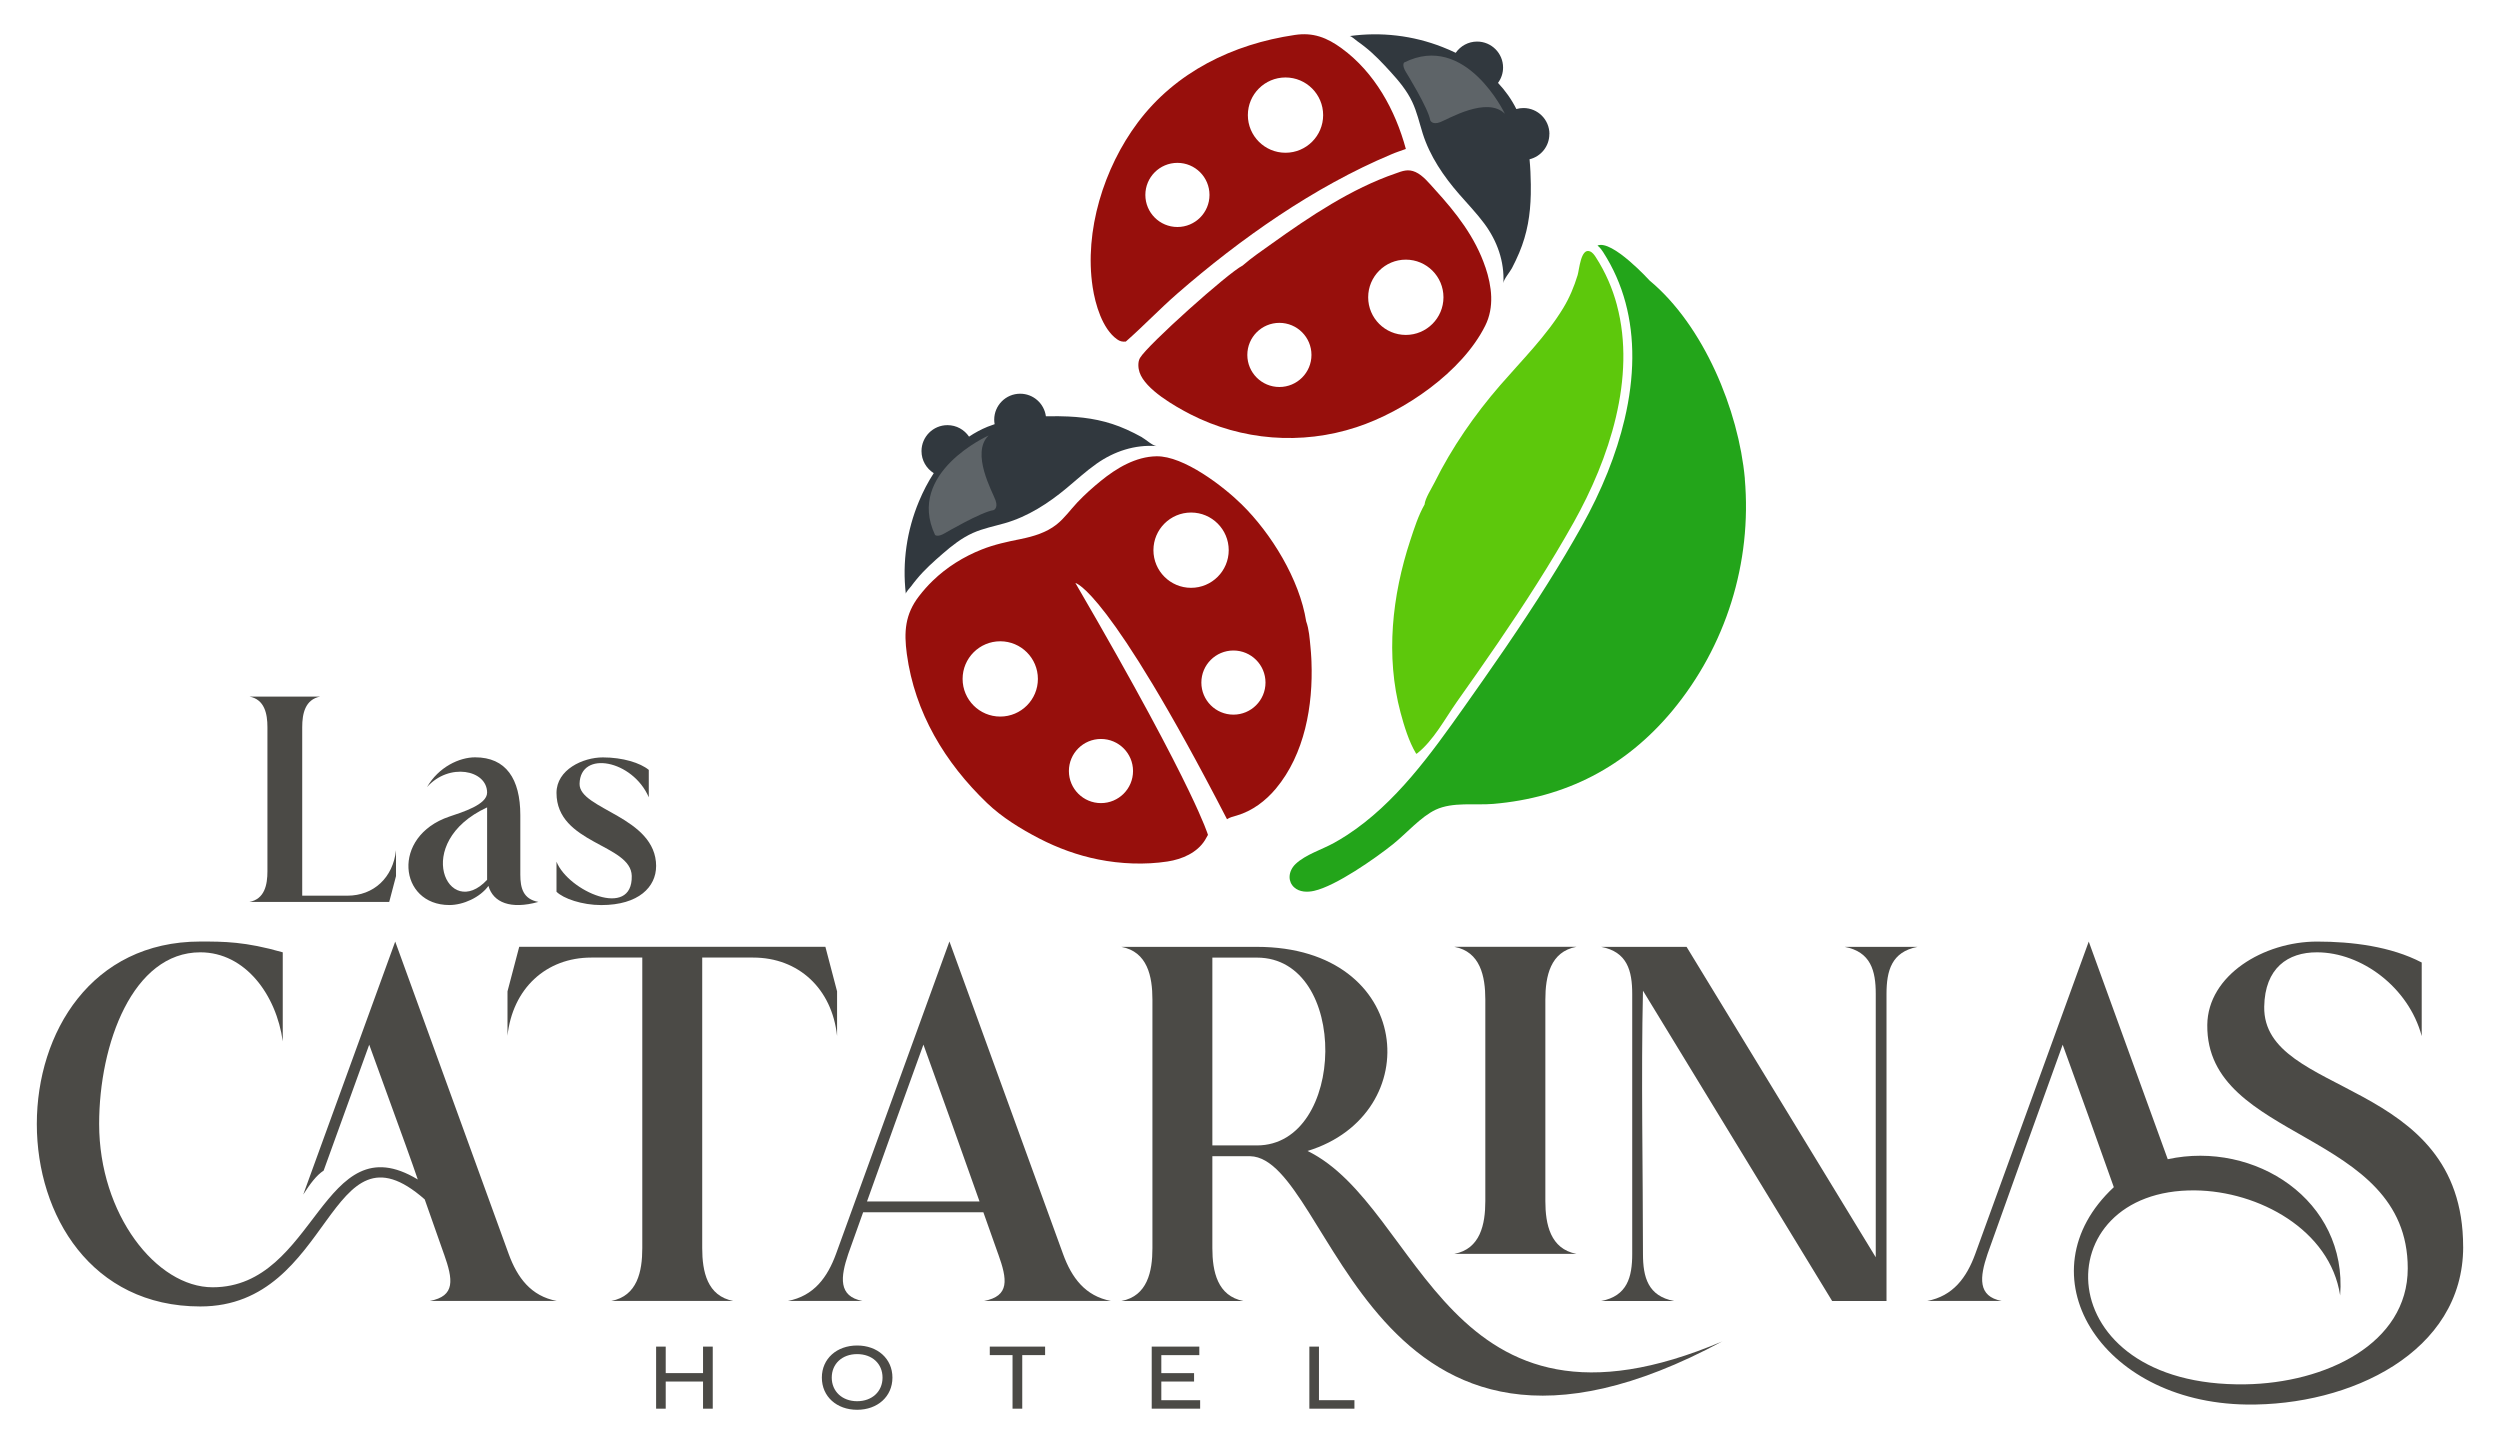 <?xml version="1.0" encoding="UTF-8"?>
<svg id="Layer_1" data-name="Layer 1" xmlns="http://www.w3.org/2000/svg" viewBox="0 0 700 404.34">
  <defs>
    <style>
      .cls-1 {
        fill: #5e6468;
      }

      .cls-2 {
        fill: #5dc80c;
      }

      .cls-3 {
        fill: #4b4a46;
      }

      .cls-4 {
        fill: #23a51a;
      }

      .cls-5 {
        fill: #970f0c;
      }

      .cls-6 {
        fill: #31383e;
      }
    </style>
  </defs>
  <g>
    <path class="cls-2" d="M452.74,85.42c-1.23-4.61-3.15-9.1-5.9-13.38-.44-.68-.94-1.39-1.69-1.67-2.53-.96-2.96,5.17-3.41,6.65-.98,3.22-2.27,6.32-4.02,9.21-4.71,7.79-11.69,14.75-17.64,21.6-7.16,8.26-13.56,17.48-18.42,27.29-.78,1.58-2.64,4.42-2.78,6.14-1.75,3.05-2.92,6.75-4.02,10.09-5.07,15.41-6.94,32.33-2.71,48.16,1,3.74,2.33,8.11,4.32,11.44,0,0,.18.12.18.12,4.73-3.66,7.92-9.82,11.32-14.63,3.85-5.44,7.68-10.89,11.43-16.39,7.5-10.99,14.73-22.18,21.24-33.8,9.93-17.73,17.53-40.48,12.09-60.83Z"/>
    <path class="cls-4" d="M488.56,134.03c-1.75-19.21-11.54-42.9-26.65-55.46,0,0-10.51-11.56-14.61-9.82.81.64,1.32,1.43,1.64,1.93,2.78,4.34,4.87,9.07,6.21,14.08,2.62,9.79,2.53,20.77-.26,32.62-2.31,9.79-6.36,19.91-12.06,30.08-5.76,10.29-12.55,21.09-21.35,33.99-4.08,5.97-8.27,11.92-11.46,16.43-9.27,13.1-19.27,27.13-32.93,35.99-1.17.76-2.36,1.48-3.58,2.15-3.37,1.87-7.95,3.24-10.74,5.89-.99.94-1.69,2.26-1.69,3.66,0,1.1.46,2.14,1.28,2.88,1.5,1.36,3.69,1.41,5.57.99,6.09-1.35,17.15-9.1,22.08-13.04,3.68-2.94,7.84-7.74,11.98-9.68,4.78-2.24,10.97-1.2,16.11-1.63,20.3-1.72,37.04-10.36,50.1-26.01,15.08-18.16,22.39-41.54,20.34-65.06Z"/>
    <path class="cls-5" d="M367.21,185.25c-.01-.31-.03-.62-.04-.93-.06-1.07-.13-2.13-.24-3.19-.23-2.36-.39-4.91-1.2-7.15-1.84-11.7-9.76-24.62-18.11-32.8-5.13-5.03-16.18-13.54-23.8-13.42-5.81.09-11.17,3.3-15.55,6.86-2.28,1.85-4.6,3.92-6.62,6.06-1.94,2.06-3.58,4.42-5.82,6.19-2.87,2.27-6.46,3.33-9.99,4.05-3.71.75-7.39,1.52-10.93,2.93-5.09,2.02-9.8,4.94-13.74,8.76-1.4,1.35-2.69,2.81-3.87,4.35-3.9,5.07-4.22,9.99-3.39,16.15,2.22,16.43,10.68,30.45,22.49,41.77,4.16,3.99,9.46,7.24,14.55,9.88,5.22,2.7,10.79,4.74,16.56,5.89,6.24,1.25,13.09,1.54,19.4.57,4.1-.63,8.29-2.46,10.48-5.98.3-.48.56-.98.84-1.47-.04-.15-.97-3.23-5.32-12.27-4.94-10.26-14.3-28.2-31.8-58.26,0,0,9.06,1.45,42.45,66.14.82-.55,1.81-.76,2.75-1.04,4.31-1.26,8.06-4.08,10.94-7.53,8.08-9.68,10.44-23.29,9.96-35.56ZM280.07,200.64c-5.82,0-10.54-4.72-10.54-10.54s4.72-10.54,10.54-10.54,10.54,4.72,10.54,10.54-4.72,10.54-10.54,10.54ZM308.27,206.91c4.96,0,8.98,4.02,8.98,8.98s-4.02,8.98-8.98,8.98-8.98-4.02-8.98-8.98,4.02-8.98,8.98-8.98ZM322.96,154.05c0-5.82,4.72-10.54,10.54-10.54s10.54,4.72,10.54,10.54-4.72,10.54-10.54,10.54-10.54-4.72-10.54-10.54ZM345.36,200.1c-4.96,0-8.98-4.02-8.98-8.98s4.02-8.98,8.98-8.98,8.98,4.02,8.98,8.98-4.02,8.98-8.98,8.98Z"/>
    <g>
      <path class="cls-5" d="M415.91,74.84c-2.85-8.48-8.23-15.31-14.18-21.82-1.53-1.68-3.26-3.88-5.36-4.84-2.07-.94-3.64-.33-5.64.4-12.3,4.22-23.96,12.01-34.46,19.53-2.79,2-5.76,3.99-8.34,6.25-4.04,2.01-26.59,22.2-28.73,25.86-.65,1.11-.53,2.83-.13,4.02,1.6,4.82,9.96,9.55,14.24,11.76,14.38,7.36,31.11,8.67,46.46,3.63,13.45-4.38,29.63-15.49,36.09-28.43,2.6-5.2,1.85-11.03.06-16.37ZM358.23,108.36c-4.96,0-8.98-4.02-8.98-8.98s4.02-8.98,8.98-8.98,8.98,4.02,8.98,8.98-4.02,8.98-8.98,8.98ZM393.63,93.78c-5.82,0-10.54-4.72-10.54-10.54s4.72-10.54,10.54-10.54,10.54,4.72,10.54,10.54-4.72,10.54-10.54,10.54Z"/>
      <path class="cls-5" d="M389.49,43.25c1.34-.59,2.77-1.04,4.15-1.54-2.95-10.9-8.72-21.4-17.95-28.16-4.11-3.01-7.99-4.55-13.16-3.76-17.3,2.55-33.36,10.34-44,24.58-9.42,12.61-14.99,30.28-12.58,46.06.72,4.73,2.69,11.63,6.82,14.57.8.57,1.49.74,2.46.64,4.95-4.35,9.49-9.14,14.47-13.48,17.59-15.31,38.26-29.87,59.82-38.92ZM359.94,21.69c5.82,0,10.54,4.72,10.54,10.54s-4.72,10.54-10.54,10.54-10.54-4.72-10.54-10.54,4.72-10.54,10.54-10.54ZM320.7,54.58c0-4.96,4.02-8.98,8.98-8.98s8.98,4.02,8.98,8.98-4.02,8.98-8.98,8.98-8.98-4.02-8.98-8.98Z"/>
    </g>
    <path class="cls-6" d="M319.7,122.4c-1.39-.77-2.81-1.49-4.26-2.14-5.4-2.43-10.62-3.37-16.31-3.64-.91-.04-1.83-.07-2.77-.08-1.16-.01-2.34,0-3.51.02-.47-3.56-3.51-6.32-7.2-6.32-4.02,0-7.27,3.26-7.27,7.27,0,.43.04.85.12,1.26-.66.22-1.31.45-1.96.71-1.86.76-3.59,1.7-5.21,2.78-1.31-1.94-3.52-3.22-6.04-3.22-4.02,0-7.27,3.26-7.27,7.27,0,2.6,1.37,4.88,3.43,6.17-1.61,2.47-2.98,5.12-4.13,7.88-3.43,8.18-4.71,17.1-3.69,25.91-.05-.42,1.18-1.7,1.44-2.05.52-.71,1.06-1.4,1.62-2.07,2.16-2.62,4.7-4.89,7.25-7.1,2.6-2.26,5.34-4.43,8.51-5.84,2.85-1.27,5.93-1.86,8.92-2.72,6.44-1.85,12.16-5.56,17.27-9.81,2.78-2.31,5.44-4.76,8.39-6.84,4.94-3.48,10.71-5.39,16.79-4.94-1.09-.08-3.1-1.93-4.11-2.48Z"/>
    <path class="cls-6" d="M433.84,37.52c0-4.02-3.26-7.27-7.27-7.27-.69,0-1.36.1-1.99.28-1.37-2.74-3.11-5.17-5.14-7.32.89-1.21,1.42-2.69,1.42-4.3,0-4.02-3.26-7.27-7.27-7.27-2.48,0-4.67,1.25-5.99,3.15-1.21-.58-2.45-1.13-3.72-1.62-8.26-3.24-17.21-4.29-25.99-3.07.42-.06,1.73,1.14,2.09,1.39.72.5,1.42,1.03,2.11,1.57,2.67,2.09,5,4.58,7.28,7.08,2.32,2.54,4.56,5.23,6.04,8.36,1.34,2.82,2.01,5.89,2.94,8.85,2.01,6.39,5.86,12.02,10.22,17.03,2.37,2.72,4.89,5.33,7.04,8.23,3.6,4.86,5.65,10.58,5.34,16.67.06-1.09,1.85-3.15,2.38-4.17.74-1.41,1.42-2.85,2.04-4.31,2.3-5.46,3.12-10.69,3.25-16.39.02-.91.02-1.84.01-2.77-.03-2.34-.13-4.69-.36-7.04,3.19-.77,5.55-3.64,5.55-7.06Z"/>
    <path class="cls-1" d="M421.36,31.84s-10.93-22.97-28.21-14.33c0,0-.72.7.55,2.73,0,0,6.2,10.01,6.78,13.46,0,0,.51,1.36,2.76.51,2.26-.85,13.09-7.34,18.11-2.37Z"/>
    <path class="cls-1" d="M276.82,121.93s-23.23,10.37-15.01,27.85c0,0,.69.74,2.75-.49,0,0,10.16-5.95,13.62-6.45,0,0,1.37-.47.57-2.75-.8-2.28-7.03-13.26-1.93-18.16Z"/>
  </g>
  <g>
    <g>
      <g>
        <path class="cls-3" d="M124.31,351.14c-2.41-6.84-4.26-12.03-5.39-15.31-27.22-23.95-25.4,29.98-62.83,29.98-30.5,0-45.78-25.54-45.78-51.09s15.28-51.09,45.78-51.09c6.61,0,12.53,0,23.08,3.02v24.93c-1.77-12.93-10.44-24.93-23.08-24.93-18.88,0-28.33,25.54-28.33,48.07,0,25.25,16.01,45.72,31.78,45.72,29.11,0,30.65-46.39,57.44-30.18-1.97-5.74-2.41-6.96-13.6-37.75-3.83,10.55-8.96,24.7-12.76,35.26-2,1.3-3.74,3.62-5.71,6.7l25.75-70.83c10.41,28.65,21.37,58.83,31.78,87.5,2.41,6.58,6.21,11.77,13.48,13.13h-35.6c7.28-1.36,6.52-6,4-13.13Z"/>
        <path class="cls-3" d="M142.1,290.08v-12.5l3.28-12.47h85.73l3.27,12.47v12.49c-1.42-13.28-10.82-21.95-23.49-21.95h-14.27v81.36c0,6.55,1.39,13.4,8.7,14.79h-34.18c7.31-1.39,8.7-8.23,8.7-14.79v-81.36h-14.27c-12.67,0-22.06,8.67-23.48,21.95Z"/>
        <path class="cls-3" d="M279.49,351.14c-1.19-3.42-2.93-8.32-4.15-11.71h-33.66c-1.22,3.36-2.96,8.26-4.17,11.68-2.17,6.44-2.87,11.86,4,13.16h-20.93c7.31-1.39,11.11-6.61,13.51-13.19l31.75-87.47c10.44,28.67,21.37,58.86,31.81,87.5,2.38,6.58,6.17,11.8,13.45,13.16h-35.6c7.28-1.36,6.55-6.03,4-13.13ZM274.27,336.41c-5.19-14.64-10.41-29.31-15.71-43.92-5.45,14.99-10.55,29.25-15.8,43.92h31.52Z"/>
        <path class="cls-3" d="M482.31,375.55c-99.42,53.55-108.96-51.23-132.24-51.81h-10.61v25.75c0,6.52,1.42,13.4,8.7,14.79h-34.18c7.31-1.39,8.7-8.26,8.7-14.79v-69.58c0-6.55-1.39-13.42-8.7-14.79h37.95c43.95,0,47.72,46.88,14.18,57.15,32.24,15.74,38.42,86.37,116.21,53.29ZM351.93,268.13h-12.47v52.59h12.47c25.08,0,26.01-52.59,0-52.59ZM415.89,336.29v-56.39c0-6.55-1.39-13.42-8.67-14.79h34.18c-7.31,1.36-8.7,8.23-8.7,14.79v56.39c0,6.52,1.39,13.4,8.7,14.79h-34.18c7.28-1.39,8.67-8.26,8.67-14.79Z"/>
        <path class="cls-3" d="M457.02,351.08v-72.77c0-6.52-1.39-11.8-8.7-13.19h23.92l52.97,86.92v-73.73c0-6.52-1.39-11.8-8.7-13.19h20.41c-7.28,1.39-8.7,6.67-8.7,13.19v85.97h-15.22l-52.97-86.89c-.55,24.04,0,50.07,0,73.7,0,6.53,1.39,11.8,8.7,13.19h-20.41c7.31-1.39,8.7-6.67,8.7-13.19Z"/>
        <path class="cls-3" d="M689.69,349.11c0,29.57-31.69,44.56-60.68,44.16-41.2-.58-63.03-36.76-37.14-60.86-4.73-13.31-9.48-26.62-14.32-39.89-7.07,19.51-14.06,39.05-21.05,58.62-2.17,6.44-2.84,11.86,4,13.13h-20.91c7.28-1.36,11.08-6.58,13.48-13.16l31.78-87.47c7.22,19.92,14.73,40.56,22.12,60.94,24.35-5.28,50.36,11.45,48.27,38.13-2.81-18.38-22.85-29.22-40.62-29.4-42.3-.46-41.69,55.15,14.06,54.3,22.47-.35,45.49-11.34,45.49-32.47,0-38.91-56.48-35.34-56.13-68.16.14-13.92,15.8-23.34,30.73-23.34,9.74,0,20.64,1.33,29.31,5.86v20.61c-3.65-13.66-16.87-23.46-29.31-23.46-8.15-.03-14.61,4.38-14.79,15.22-.41,25.51,55.7,19.51,55.7,67.24Z"/>
      </g>
      <g>
        <path class="cls-3" d="M74.88,243.96v-40.35c0-3.8-.81-7.77-5.04-8.57h19.82c-4.22.81-5.04,4.77-5.04,8.57,0,40.47,0-1.77,0,47.18h12.64c7.35,0,12.79-5.03,13.62-12.73v7.25l-1.9,7.23h-39.14c4.24-.81,5.04-4.77,5.04-8.57Z"/>
        <path class="cls-3" d="M150.73,252.54c-7.75,2.17-12.63.17-13.97-4.49-2.34,3.24-7.06,5.36-10.94,5.36-14.14,0-16.38-19.22-.02-24.76,3.72-1.26,10.59-3.35,10.59-6.71,0-6.39-10.66-8.49-16.83-1.55,3.26-5.65,9.08-8.34,13.47-8.34,8.63,0,12.66,5.99,12.66,16.22v16.63c0,3.78.81,6.84,5.04,7.63ZM136.39,226.07c-21.32,9.85-10.88,31.98,0,20.28v-20.28Z"/>
        <path class="cls-3" d="M183.71,242.52c0,5.78-4.84,10.9-15.35,10.9-5.38,0-10.61-1.82-12.54-3.73v-8.42c3.26,8.21,21.34,16.22,21.07,3.99-.19-8.96-21.07-8.93-21.07-23.25,0-6.52,7.4-9.94,12.98-9.94s10.47,1.53,12.86,3.5v7.67c-4.49-10.42-19.18-13.3-19.38-3.78-.15,7.21,21.44,9.16,21.44,23.08Z"/>
      </g>
    </g>
    <g>
      <path class="cls-3" d="M199.57,394.43h-2.72v-7.6h-10.45v7.6h-2.69v-17.38h2.69v7.42h10.45v-7.42h2.72v17.38Z"/>
      <path class="cls-3" d="M230.12,385.73c0-5.3,4.18-8.99,9.88-8.99s9.88,3.68,9.88,8.99-4.18,9.01-9.88,9.01-9.88-3.68-9.88-9.01ZM247.11,385.73c0-3.89-2.9-6.58-7.11-6.58s-7.11,2.72-7.11,6.58,2.93,6.61,7.11,6.61,7.11-2.72,7.11-6.61Z"/>
      <path class="cls-3" d="M286.23,379.43v15h-2.72v-15h-6.37v-2.38h15.49v2.38h-6.4Z"/>
      <path class="cls-3" d="M336.04,394.43h-13.56v-17.38h13.33v2.38h-10.64v5.04h9.17v2.35h-9.17v5.23h10.87v2.38Z"/>
      <path class="cls-3" d="M379.24,394.43h-12.62v-17.38h2.69v15h9.93v2.38Z"/>
    </g>
  </g>
</svg>